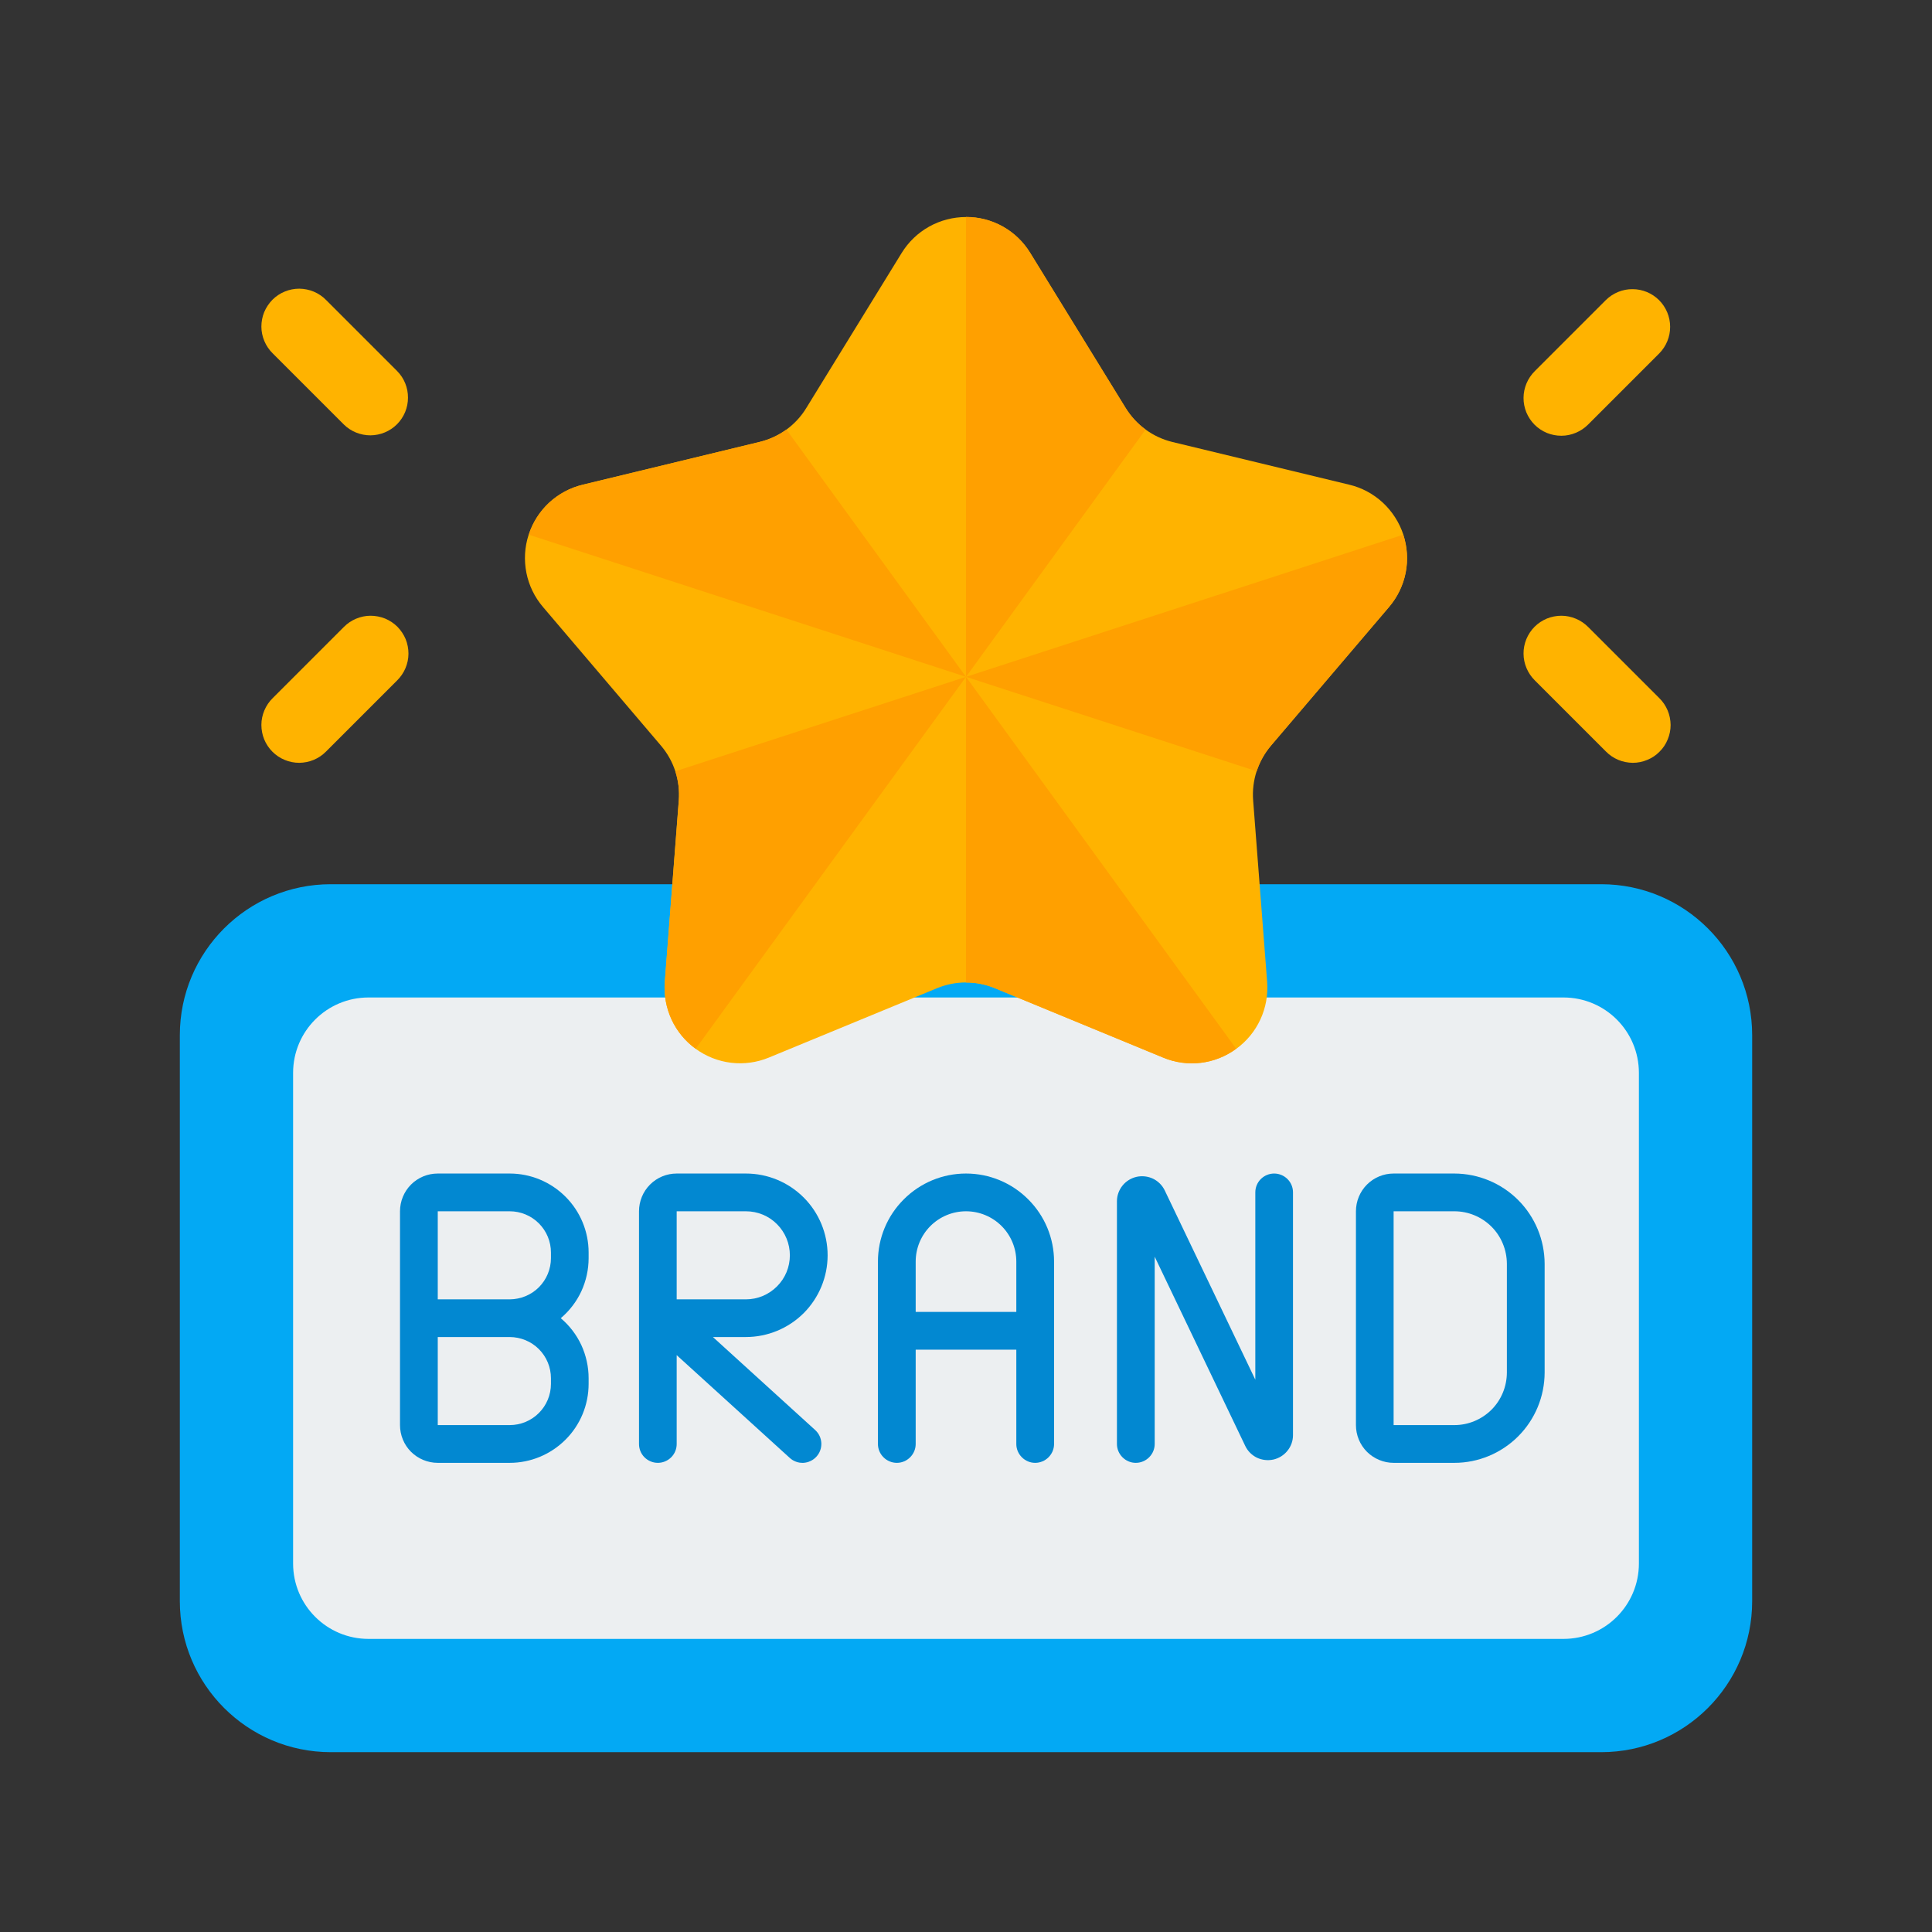 <svg width="24" height="24" viewBox="0 0 24 24" fill="none" xmlns="http://www.w3.org/2000/svg">
<rect x="0" y="0" width="24" height="24" fill="#333333" stroke="none"/>
<g clip-path="url(#clip0_192_38)">
<path d="M19.891 10.984H4.109C3.074 10.984 2.234 11.824 2.234 12.859V19.891C2.234 20.926 3.074 21.766 4.109 21.766H19.891C20.926 21.766 21.766 20.926 21.766 19.891V12.859C21.766 11.824 20.926 10.984 19.891 10.984Z" fill="#03A9F4"/>
<path d="M20.359 19.422V13.328C20.359 12.81 19.94 12.391 19.422 12.391H4.578C4.06 12.391 3.641 12.81 3.641 13.328V19.422C3.641 19.94 4.06 20.359 4.578 20.359H19.422C19.94 20.359 20.359 19.94 20.359 19.422Z" fill="#ECEFF1"/>
<path d="M19.95 3.726L19.066 4.61C19.022 4.654 18.987 4.705 18.963 4.762C18.939 4.819 18.926 4.881 18.926 4.942C18.925 5.004 18.938 5.066 18.961 5.123C18.985 5.18 19.019 5.232 19.063 5.276C19.107 5.32 19.159 5.354 19.216 5.378C19.273 5.401 19.334 5.413 19.396 5.413C19.458 5.413 19.52 5.4 19.576 5.376C19.634 5.352 19.685 5.317 19.729 5.273L20.613 4.389C20.699 4.301 20.748 4.182 20.747 4.059C20.747 3.935 20.697 3.817 20.61 3.729C20.523 3.642 20.404 3.592 20.28 3.592C20.157 3.591 20.038 3.64 19.95 3.726Z" fill="#FFB300"/>
<path d="M19.95 9.336L19.066 8.452C19.022 8.408 18.987 8.357 18.963 8.3C18.939 8.243 18.926 8.182 18.926 8.12C18.925 8.058 18.938 7.996 18.961 7.939C18.985 7.882 19.019 7.83 19.063 7.786C19.107 7.742 19.159 7.708 19.216 7.684C19.273 7.661 19.334 7.649 19.396 7.649C19.458 7.649 19.52 7.662 19.576 7.686C19.634 7.71 19.685 7.745 19.729 7.789L20.613 8.673C20.657 8.716 20.692 8.768 20.716 8.825C20.74 8.882 20.752 8.943 20.753 9.005C20.753 9.067 20.741 9.128 20.717 9.185C20.694 9.243 20.659 9.295 20.615 9.338C20.572 9.382 20.52 9.417 20.462 9.44C20.405 9.464 20.344 9.476 20.282 9.476C20.22 9.475 20.159 9.463 20.102 9.439C20.045 9.415 19.993 9.38 19.95 9.336Z" fill="#FFB300"/>
<path d="M4.05 3.726L4.934 4.61C5.021 4.698 5.069 4.817 5.068 4.941C5.068 5.065 5.019 5.183 4.931 5.271C4.844 5.358 4.725 5.407 4.602 5.408C4.478 5.408 4.359 5.36 4.271 5.273L3.387 4.389C3.343 4.346 3.308 4.294 3.284 4.237C3.26 4.18 3.247 4.119 3.247 4.057C3.247 3.995 3.259 3.934 3.282 3.877C3.306 3.82 3.341 3.768 3.384 3.724C3.428 3.68 3.48 3.645 3.537 3.622C3.594 3.598 3.656 3.586 3.718 3.586C3.78 3.587 3.841 3.599 3.898 3.623C3.955 3.647 4.007 3.682 4.05 3.726Z" fill="#FFB300"/>
<path d="M4.05 9.336L4.934 8.452C4.978 8.408 5.013 8.357 5.037 8.3C5.061 8.243 5.074 8.182 5.074 8.12C5.074 8.058 5.062 7.996 5.039 7.939C5.015 7.882 4.98 7.83 4.937 7.786C4.893 7.742 4.841 7.708 4.784 7.684C4.726 7.661 4.665 7.649 4.603 7.649C4.541 7.649 4.48 7.662 4.423 7.686C4.366 7.71 4.314 7.745 4.271 7.789L3.387 8.673C3.343 8.716 3.308 8.768 3.284 8.825C3.26 8.882 3.247 8.943 3.247 9.005C3.247 9.067 3.259 9.128 3.282 9.185C3.306 9.243 3.341 9.295 3.384 9.338C3.428 9.382 3.48 9.417 3.537 9.44C3.594 9.464 3.656 9.476 3.718 9.476C3.78 9.475 3.841 9.463 3.898 9.439C3.955 9.415 4.007 9.38 4.05 9.336Z" fill="#FFB300"/>
<path d="M12.798 3.142L13.984 5.07C14.114 5.28 14.322 5.431 14.562 5.49L16.761 6.021C16.917 6.058 17.06 6.135 17.178 6.244C17.295 6.353 17.383 6.49 17.433 6.642C17.482 6.795 17.492 6.957 17.461 7.114C17.43 7.271 17.359 7.418 17.255 7.54L15.788 9.263C15.627 9.452 15.548 9.696 15.567 9.943L15.741 12.199C15.753 12.359 15.724 12.519 15.657 12.664C15.59 12.809 15.487 12.935 15.357 13.029C15.228 13.123 15.076 13.183 14.917 13.202C14.758 13.221 14.597 13.199 14.449 13.138L12.357 12.275C12.128 12.181 11.871 12.181 11.642 12.275L9.55 13.138C9.402 13.199 9.241 13.221 9.082 13.202C8.923 13.183 8.772 13.123 8.642 13.029C8.512 12.935 8.409 12.809 8.342 12.664C8.275 12.519 8.246 12.359 8.258 12.199L8.432 9.943C8.451 9.696 8.372 9.452 8.211 9.263L6.745 7.54C6.641 7.418 6.57 7.272 6.539 7.115C6.508 6.958 6.517 6.795 6.567 6.643C6.616 6.491 6.704 6.354 6.822 6.245C6.939 6.136 7.083 6.059 7.238 6.021L9.437 5.49C9.678 5.432 9.886 5.281 10.015 5.07L11.201 3.142C11.285 3.006 11.402 2.893 11.542 2.815C11.682 2.737 11.839 2.696 12 2.696C12.16 2.696 12.317 2.737 12.457 2.815C12.597 2.893 12.714 3.006 12.798 3.142Z" fill="#FFB300"/>
<path d="M14.231 5.336L12 8.408V2.695C12.16 2.694 12.318 2.735 12.458 2.813C12.598 2.892 12.715 3.005 12.798 3.142L13.984 5.069C14.049 5.173 14.132 5.264 14.231 5.336Z" fill="#FFA000"/>
<path d="M12 8.408L8.642 13.028C8.512 12.934 8.409 12.809 8.342 12.664C8.275 12.518 8.246 12.358 8.259 12.198L8.433 9.942C8.442 9.82 8.427 9.697 8.389 9.581L12 8.408Z" fill="#FFA000"/>
<path d="M17.255 7.541L15.789 9.262C15.71 9.356 15.649 9.464 15.611 9.581L12 8.408L17.431 6.642C17.482 6.794 17.493 6.957 17.462 7.115C17.431 7.272 17.359 7.419 17.255 7.541Z" fill="#FFA000"/>
<path d="M9.769 5.336L12 8.408L6.569 6.642C6.617 6.49 6.705 6.352 6.822 6.243C6.94 6.135 7.083 6.058 7.239 6.022L9.438 5.489C9.557 5.46 9.669 5.408 9.769 5.336Z" fill="#FFA000"/>
<path d="M15.356 13.028C15.227 13.123 15.076 13.184 14.917 13.203C14.758 13.222 14.596 13.2 14.448 13.137L12.358 12.275C12.244 12.228 12.123 12.204 12 12.205V8.408L15.356 13.028Z" fill="#FFA000"/>
<path d="M11.141 18.172C11.203 18.172 11.262 18.147 11.306 18.103C11.35 18.059 11.375 18 11.375 17.938V16.766H12.625V17.938C12.625 18 12.65 18.059 12.694 18.103C12.738 18.147 12.797 18.172 12.859 18.172C12.921 18.172 12.981 18.147 13.025 18.103C13.069 18.059 13.094 18 13.094 17.938V15.672C13.094 15.382 12.979 15.104 12.773 14.899C12.568 14.693 12.29 14.578 12 14.578C11.71 14.578 11.432 14.693 11.227 14.899C11.021 15.104 10.906 15.382 10.906 15.672V17.938C10.906 18 10.931 18.059 10.975 18.103C11.019 18.147 11.079 18.172 11.141 18.172ZM11.375 15.672C11.375 15.506 11.441 15.347 11.558 15.23C11.675 15.113 11.834 15.047 12 15.047C12.166 15.047 12.325 15.113 12.442 15.23C12.559 15.347 12.625 15.506 12.625 15.672V16.297H11.375V15.672Z" fill="#0288D1"/>
<path d="M17.312 18.172H18.067C18.364 18.172 18.649 18.053 18.859 17.843C19.069 17.633 19.187 17.349 19.188 17.051V15.699C19.187 15.402 19.069 15.117 18.859 14.907C18.649 14.697 18.364 14.579 18.067 14.578H17.312C17.188 14.578 17.069 14.627 16.981 14.715C16.893 14.803 16.844 14.923 16.844 15.047V17.703C16.844 17.827 16.893 17.947 16.981 18.035C17.069 18.122 17.188 18.172 17.312 18.172ZM17.312 15.047H18.067C18.24 15.047 18.405 15.116 18.528 15.238C18.65 15.36 18.718 15.526 18.719 15.699V17.051C18.718 17.224 18.65 17.39 18.528 17.512C18.405 17.634 18.24 17.703 18.067 17.703H17.312V15.047Z" fill="#0288D1"/>
<path d="M6.332 14.578H5.438C5.313 14.578 5.194 14.627 5.106 14.715C5.018 14.803 4.969 14.923 4.969 15.047V17.703C4.969 17.827 5.018 17.947 5.106 18.035C5.194 18.122 5.313 18.172 5.438 18.172H6.332C6.592 18.172 6.841 18.068 7.025 17.884C7.209 17.701 7.312 17.451 7.312 17.191V17.121C7.312 16.979 7.281 16.839 7.222 16.71C7.162 16.581 7.075 16.467 6.966 16.375C7.075 16.283 7.162 16.169 7.222 16.04C7.281 15.911 7.312 15.771 7.312 15.629V15.559C7.312 15.299 7.209 15.05 7.025 14.866C6.841 14.682 6.592 14.578 6.332 14.578ZM6.844 17.191C6.844 17.327 6.79 17.457 6.694 17.553C6.598 17.649 6.468 17.703 6.332 17.703H5.438V16.609H6.332C6.468 16.61 6.598 16.663 6.694 16.759C6.79 16.855 6.844 16.985 6.844 17.121V17.191ZM6.844 15.629C6.844 15.764 6.79 15.895 6.694 15.991C6.598 16.087 6.468 16.14 6.332 16.141H5.438V15.047H6.332C6.468 15.047 6.598 15.101 6.694 15.197C6.79 15.293 6.844 15.423 6.844 15.559V15.629Z" fill="#0288D1"/>
<path d="M14.109 18.172C14.171 18.172 14.231 18.147 14.275 18.103C14.319 18.059 14.344 18 14.344 17.938V15.611L15.469 17.962C15.499 18.026 15.551 18.077 15.614 18.108C15.678 18.138 15.75 18.146 15.819 18.131C15.888 18.115 15.949 18.077 15.993 18.022C16.038 17.967 16.062 17.899 16.062 17.828V14.812C16.062 14.75 16.038 14.691 15.994 14.647C15.95 14.603 15.89 14.578 15.828 14.578C15.766 14.578 15.706 14.603 15.662 14.647C15.618 14.691 15.594 14.75 15.594 14.812V17.139L14.469 14.788C14.438 14.724 14.387 14.673 14.323 14.642C14.259 14.612 14.187 14.604 14.119 14.619C14.05 14.635 13.988 14.673 13.944 14.728C13.9 14.783 13.875 14.851 13.875 14.922V17.938C13.875 18 13.9 18.059 13.944 18.103C13.988 18.147 14.047 18.172 14.109 18.172Z" fill="#0288D1"/>
<path d="M7.938 15.047V17.938C7.938 18 7.962 18.059 8.006 18.103C8.05 18.147 8.11 18.172 8.172 18.172C8.234 18.172 8.294 18.147 8.338 18.103C8.382 18.059 8.406 18 8.406 17.938V16.834L9.811 18.111C9.834 18.132 9.861 18.148 9.889 18.158C9.918 18.169 9.949 18.173 9.98 18.172C10.011 18.17 10.041 18.163 10.069 18.149C10.097 18.136 10.121 18.118 10.142 18.095C10.163 18.072 10.179 18.046 10.189 18.017C10.2 17.988 10.204 17.957 10.203 17.926C10.201 17.896 10.194 17.865 10.181 17.838C10.168 17.81 10.149 17.785 10.126 17.764L8.856 16.609H9.266C9.535 16.609 9.793 16.502 9.984 16.312C10.174 16.121 10.281 15.863 10.281 15.594C10.281 15.324 10.174 15.066 9.984 14.876C9.793 14.685 9.535 14.578 9.266 14.578H8.406C8.282 14.578 8.163 14.627 8.075 14.715C7.987 14.803 7.938 14.923 7.938 15.047ZM8.406 15.047H9.266C9.411 15.047 9.55 15.104 9.652 15.207C9.755 15.31 9.812 15.449 9.812 15.594C9.812 15.739 9.755 15.878 9.652 15.98C9.55 16.083 9.411 16.141 9.266 16.141H8.406V15.047Z" fill="#0288D1"/>
</g>
<defs>
<clipPath id="clip0_192_38">
<rect width="20" height="20" fill="white" transform="translate(2 2)"/>
</clipPath>
</defs>
</svg>
